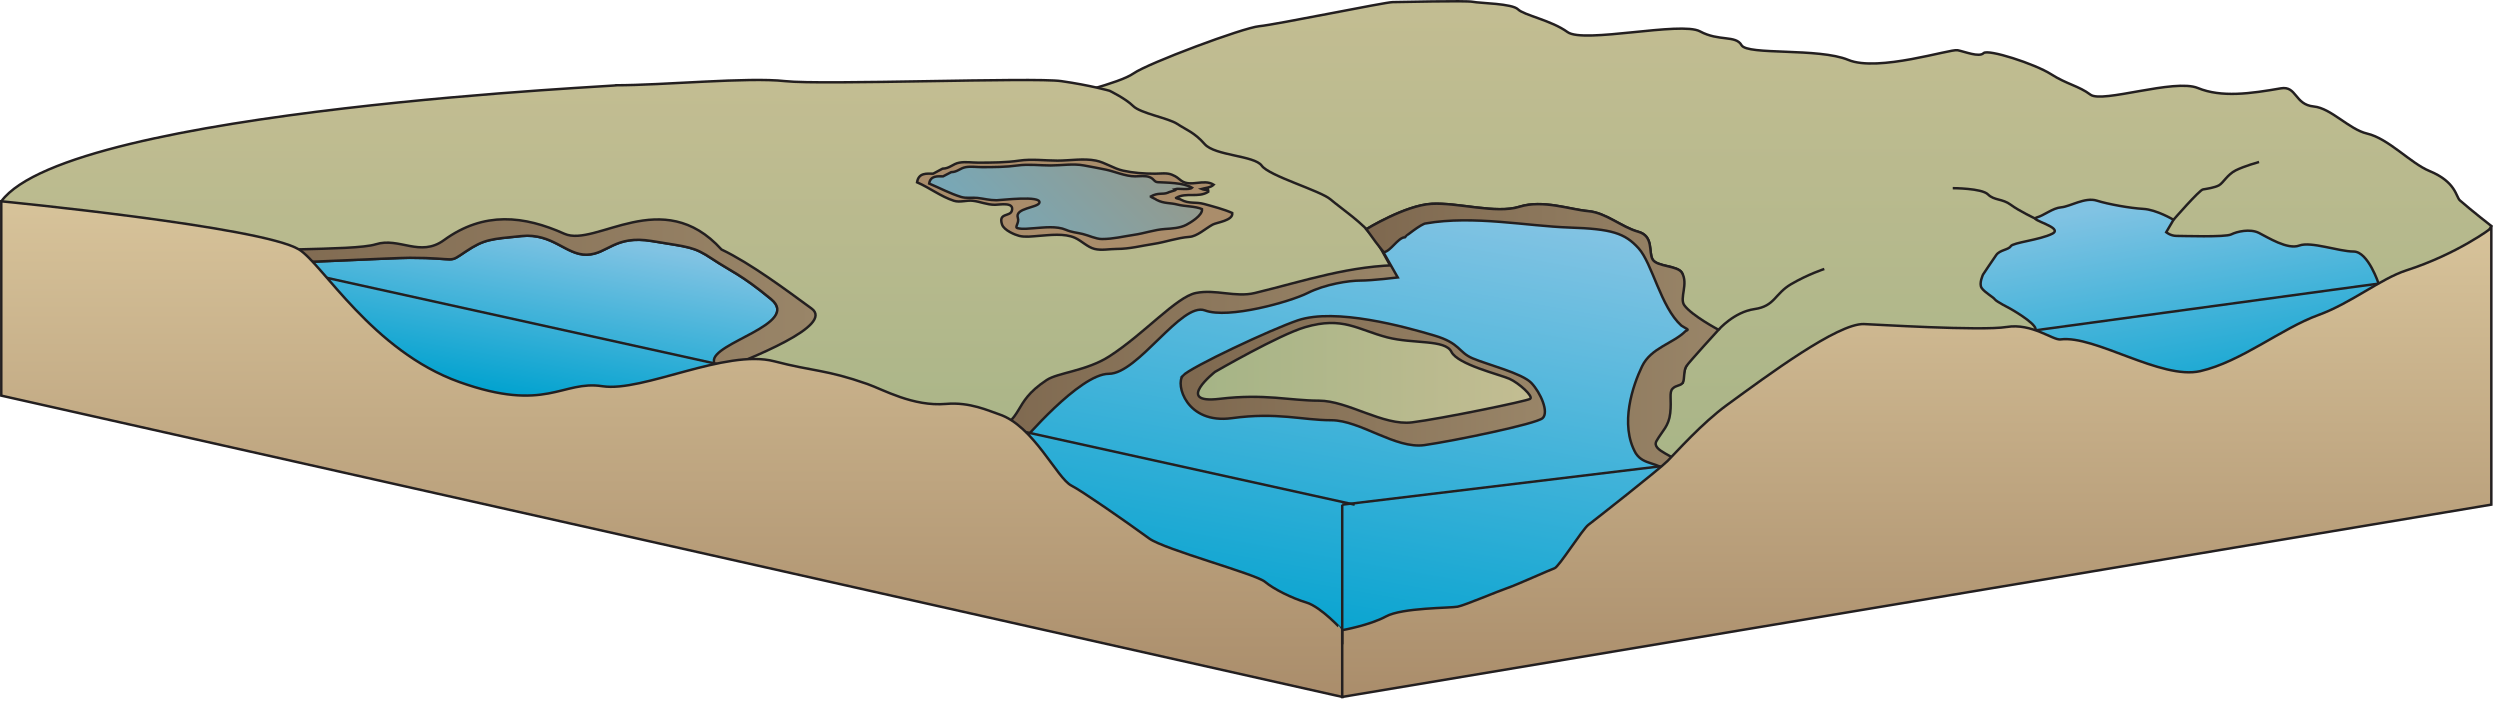 
        <svg xmlns:rdf="http://www.w3.org/1999/02/22-rdf-syntax-ns#" xmlns="http://www.w3.org/2000/svg" xmlns:cc="http://creativecommons.org/ns#" xmlns:xlink="http://www.w3.org/1999/xlink" xmlns:dc="http://purl.org/dc/elements/1.1/" x="0px" y="0px" width="502" height="142" viewBox="0 0 502 142" xml:space="preserve">
            <title>Ponds 3D: isolated</title>
            <desc xmlns:ian_image_library="https://ian.umces.edu/media-library/">
                <ian_image_library:title>Ponds 3D: isolated</ian_image_library:title>
                <ian_image_library:descr>Illustration of base with isolated ponds</ian_image_library:descr>
                <ian_image_library:scene>
                    <ian_image_library:contains>diagram, template, base, ecosystem, aquatic, freshwater, lake, pond, waterbody, isolated, landscape, disconnected</ian_image_library:contains>
                    <ian_image_library:when>2003-01-01</ian_image_library:when>
                </ian_image_library:scene>
            </desc>
            
 <defs></defs>
 <linearGradient id="ian_symbols_2cadfd8db2f438845d6317461b589c0c" y2=".25" gradientUnits="userSpaceOnUse" x2="-.761" gradientTransform="matrix(-1 0 0 1 353.67 0)" y1="107.09" x1="-.761">
  <stop stop-color="#A5B486" offset="0"/>
  <stop stop-color="#C3BD92" offset="1"/>
 </linearGradient>
 <path stroke="#231F20" stroke-width=".5" d="m279.66.423c-1.47 0-23.561 4.542-26.794 4.837-3.234.294-22.308 7.422-25.248 9.481-2.939 2.061-13.327 4.262-17.442 6.028-4.115 1.767 1.152 7.65 1.152 7.65l4.115 30.468 62.323 18.177 50.27 30.03 21.891-22.272 143.57-26.536 6.765-12.903s-3.966-3.086-6.316-5.146c-.798-.7-.754-3.7-6.118-5.903-3.788-1.555-8.192-6.504-12.521-7.51-3.599-.836-7.229-5.108-10.699-5.439-3.882-.37-3.403-4.205-6.62-3.643-6.11 1.065-11.934 1.879-16.65-.063-4.713-1.942-19.221 3.097-21.574 1.33-2.351-1.767-4.701-2.062-7.935-4.123-3.237-2.061-12.65-5.097-13.533-4.214-.882.883-3.741-.294-5.212-.589-1.471-.293-15.979 4.424-21.938 1.951-5.96-2.474-20.271-.903-21.449-2.965-1.173-2.06-4.517-.708-8.338-2.77-3.82-2.06-23.371 2.493-26.605.139-3.232-2.356-8.765-3.387-9.938-4.564-1.178-1.178-7.591-1.212-9.063-1.506-1.46-.290-14.62.059-16.08.059z" fill="url(#ian_symbols_2cadfd8db2f438845d6317461b589c0c)"/>
 <linearGradient id="ian_symbols_c90fafe480d373742d02ab0d72efef59" y2="16.059" gradientUnits="userSpaceOnUse" x2="204.83" gradientTransform="matrix(-1 0 0 1 353.67 0)" y1="101.89" x1="204.83">
  <stop stop-color="#A5B486" offset="0"/>
  <stop stop-color="#C3BD92" offset="1"/>
 </linearGradient>
 <path stroke="#231F20" stroke-width=".5" d="m.259 40.427c13.716-18.657 128.57-23.304 123.28-23.304 9.706 0 26.621-1.664 34.108-.832s49.902-.794 55.461 0c5.824.832 9.706 1.941 9.706 1.941s3.244 1.579 4.714 3.051c1.469 1.473 7.11 2.428 8.873 3.605 1.765 1.178 3.437 1.687 5.493 4.043 2.059 2.356 9.997 2.278 11.465 4.339 1.47 2.063 11.76 5.005 13.817 6.772s6.722 4.859 8.779 7.804c2.057 2.943 3.43 6.543 6.368 10.371 2.938 3.827 17.191 1.77 14.837 5.891-2.351 4.122-82.601 37.784-82.601 37.784s-214.15-59.954-214.31-61.463z" fill="url(#ian_symbols_c90fafe480d373742d02ab0d72efef59)"/>
 <linearGradient id="ian_symbols_ba9e78ef29873a546d760283f7ab7f30" y2="74.123" gradientUnits="userSpaceOnUse" x2="281.92" y1="74.123" x1="198.32">
  <stop stop-color="#7E684F" offset="0"/>
  <stop stop-color="#998568" offset="1"/>
 </linearGradient>
 <path stroke="#231F20" stroke-width=".5" d="m198.32 87.541c7.968-3.675 4.559-6.409 11.855-11.233 2.255-1.492 8.049-1.823 12.62-4.782 7.023-4.545 13.421-11.896 17.325-12.691 3.988-.812 7.954.944 11.856 0 9.961-2.407 19.162-5.616 29.946-5.616l-1.247 11.233-74.25 30.576-8.11-7.487z" fill="url(#ian_symbols_ba9e78ef29873a546d760283f7ab7f30)"/>
 <path stroke="#231F20" stroke-width=".5" d="m366.32 54.012s-3.271 1.059-6.68 3.056c-3.301 1.936-3.233 4.41-7.349 4.999-4.115.588-7.21 4.153-7.21 4.153" fill="none"/>
 <linearGradient id="ian_symbols_111c3c0dfb43cb0411000974b7c9d091" y2="35.721" gradientUnits="userSpaceOnUse" x2="72.447" gradientTransform="matrix(-1 0 0 1 353.67 0)" y1="133.19" x1="89.634">
  <stop stop-color="#00A2CF" offset="0"/>
  <stop stop-color="#81C3E3" offset=".955"/>
 </linearGradient>
 <path stroke="#231F20" stroke-width=".5" d="m205.18 88.788s11.59-13.729 17.469-13.729 14.596-14.494 19.3-12.727 17.101-1.73 20.63-3.498c3.526-1.766 8.254-2.495 10.606-2.495s7.486-.625 7.486-.625l-4.166-7.319-2.142-2.375s7.808-4.799 13.099-5.093c5.292-.294 12.935 2.061 17.639.588 4.703-1.472 10.29.588 13.816.884 3.528.295 6.762 3.239 9.994 4.121 3.234.884 2.06 4.122 2.938 5.594.884 1.473 5 1.177 5.881 2.65.882 1.471-2.135 4.979-.665 7.04 1.469 2.062 4.271 3.503 3.097 5.27-1.175 1.766-.962 5.572-1.55 6.457-.587.883-.704 3.301-.704 3.301l-3.737 1.401s.296 2.207 0 4.856c-.292 2.65-2.321 4.28-3.496 6.341-1.175 2.062 3.624 1.731 3.917 3.497.295 1.766 2.771 2.576 2.771 2.576l-8.759 33.602-59.895 4.913-23.286-14.991-36.452-23.26-3.8-6.972z" fill="url(#ian_symbols_111c3c0dfb43cb0411000974b7c9d091)"/>
 <linearGradient id="ian_symbols_ddc2ecaf13e9ac24b56c954780806c6f" y2="69.445" gradientUnits="userSpaceOnUse" x2="345.08" y1="69.445" x1="274.37">
  <stop stop-color="#7E684F" offset="0"/>
  <stop stop-color="#998568" offset="1"/>
 </linearGradient>
 <path stroke="#231F20" stroke-width=".5" d="m286.32 44.859c9.566-1.664 20.383.554 28.839.832 8.457.277 11.094 1.109 13.866 4.161 2.771 3.051 4.437 11.788 8.598 15.532 1.247.833 1.663.693.831 1.11-2.496 2.495-6.934 3.328-8.734 7.072-1.804 3.745-4.578 11.649-1.249 17.473 1.663 2.497 4.346 1.54 6.842 4.037.241.241 1.142 2.683 1.404 2.915l.649-2.488s.1-.418-.195-2.185c-.293-1.766-5.716-2.714-4.541-4.774 1.177-2.062 2.461-2.94 2.753-5.59.295-2.65-.257-4.156.458-4.903.71-.747 1.676-.55 2.071-1.218.396-.666.117-2.417.704-3.301.588-.884 6.467-7.311 6.467-7.311s-5.408-2.87-6.878-4.933c-1.013-1.418.865-4.295-.471-6.522-.881-1.473-4.997-1.178-5.881-2.65-.879-1.472.296-4.71-2.938-5.594-3.232-.882-6.466-3.826-9.994-4.121-3.526-.295-9.113-2.356-13.816-.884-4.704 1.472-12.347-.883-17.639-.588-5.291.294-13.099 5.093-13.099 5.093s1.108 1.549 1.856 2.56c.747 1.01 1.652 2.066 1.652 2.066 1.353-.193 2.782-2.827 4.133-2.996 0-.003 3.48-2.793 4.31-2.793z" fill="url(#ian_symbols_ddc2ecaf13e9ac24b56c954780806c6f)"/>
 <linearGradient id="ian_symbols_fef3b5dc0ee831f4112bfe7585ac03ac" y2="43.73" gradientUnits="userSpaceOnUse" x2="248.87" gradientTransform="matrix(-1 0 0 1 353.67 0)" y1="79.074" x1="255.1">
  <stop stop-color="#00A2CF" offset="0"/>
  <stop stop-color="#81C3E3" offset=".955"/>
 </linearGradient>
 <path stroke="#231F20" stroke-width=".5" d="m47.982 57.586s-.646-4.666 3.994-4.666c4.641 0 27.202-1.157 30.322-1.157 9.982 0 7.464 1.248 11.208-1.247 3.743-2.497 4.991-2.497 11.23-3.12 6.239-.624 8.926 3.843 13.102 3.745 4.177-.101 5.567-3.989 13.054-2.741 7.486 1.248 8.367 1.076 12.109 3.573 3.743 2.495 5.825 3.119 11.854 8.111 6.029 4.993-11.889 9.472-11.265 13.217.624 3.744-10.02 11.744-10.02 11.744l-65.444-11.34-20.133-9.879v-6.24z" fill="url(#ian_symbols_fef3b5dc0ee831f4112bfe7585ac03ac)"/>
 <linearGradient id="ian_symbols_08301ae3aac203e4c5b177839980cbde" y2="59.598" gradientUnits="userSpaceOnUse" x2="163.76" y1="59.598" x1="45.487">
  <stop stop-color="#7E684F" offset="0"/>
  <stop stop-color="#998568" offset="1"/>
 </linearGradient>
 <path stroke="#231F20" stroke-width=".5" d="m162.95 61.941c-5.054-3.688-12.225-9.055-18.075-11.842-11.854-13.104-25.288-.358-31.544-3.157-8.069-3.611-16.127-4.579-24.193 1.285-4.803 3.491-8.969-.661-13.702.832-4.518 1.424-26.668.525-29.948 2.288l4.561 1.931c.511-.222 1.143-.358 1.929-.358 4.641 0 27.202-1.157 30.322-1.157 9.982 0 7.464 1.248 11.208-1.247 3.743-2.497 4.991-2.497 11.23-3.12 6.239-.624 8.926 3.843 13.102 3.745 4.177-.101 5.567-3.989 13.054-2.741 7.486 1.248 8.367 1.076 12.109 3.573 3.743 2.495 5.825 3.119 11.854 8.111 6.029 4.993-12.119 8.779-11.496 12.524.092.55-1.152 1.861-1.428 2.558l.931-.135c8.12-3.12 24.75-9.688 20.09-13.09z" fill="url(#ian_symbols_08301ae3aac203e4c5b177839980cbde)"/>
 <linearGradient id="ian_symbols_6efa2271edc38df49d96a25839a390a0" y2="76.465" gradientUnits="userSpaceOnUse" x2="310.22" y1="76.465" x1="237.07">
  <stop stop-color="#7E684F" offset="0"/>
  <stop stop-color="#998568" offset="1"/>
 </linearGradient>
 <path stroke="#231F20" stroke-width=".5" d="m237.51 75.438c1.525-1.689 17.822-9.338 23.097-11.115 7.563-2.549 21.475 1.291 27.402 3.051 5.272 1.567 4.768 3.33 7.681 4.577 2.911 1.248 9.971 2.997 11.82 4.959 1.854 1.96 3.555 5.886 2.242 7.057-1.313 1.169-17.887 4.576-23.71 5.409-5.823.832-12.896-4.993-18.717-4.993-5.826 0-10.818-1.665-19.968-.416-9.14 1.247-11.37-6.84-9.84-8.529z" fill="url(#ian_symbols_6efa2271edc38df49d96a25839a390a0)"/>
 <linearGradient id="ian_symbols_dd2521655ff64864dd8ac19e27de8c36" y2="74.868" gradientUnits="userSpaceOnUse" x2="307.37" y1="74.868" x1="240.57">
  <stop stop-color="#A5B486" offset="0"/>
  <stop stop-color="#C3BD92" offset="1"/>
 </linearGradient>
 <path stroke="#231F20" stroke-width=".5" d="m244.03 74.641s12.762-7.395 18.038-8.946c7.563-2.224 10.56.51 16.485 2.046 5.275 1.367 11.648.37 12.896 2.913 1.248 2.541 9.738 4.562 11.648 5.409 1.909.848 4.884 3.554 4.158 4.026-.725.471-17.887 3.995-23.708 4.721-5.824.726-12.896-4.357-18.72-4.357-5.822 0-10.814-1.453-19.965-.364-9.17 1.088-.85-5.448-.85-5.448z" fill="url(#ian_symbols_dd2521655ff64864dd8ac19e27de8c36)"/>
 <line y2="45.923" x1="272.02" x2="20.899" stroke="#231F20" y1="101.34" stroke-width=".5" fill="none"/>
 <linearGradient id="ian_symbols_a71593e99118ed340152d921fc9d6d68" y2="40.427" gradientUnits="userSpaceOnUse" x2="134.89" y1="139.94" x1="134.89">
  <stop stop-color="#AA8D6B" offset="0"/>
  <stop stop-color="#D7C39A" offset="1"/>
 </linearGradient>
 <path stroke="#231F20" stroke-width=".5" d="m262.33 120.99c-2.941-.884-6.555-2.688-8.319-4.16-1.92-1.603-20.185-6.467-23.252-8.7-5.022-3.66-13.656-9.638-15.598-10.609-2.938-1.472-7.635-12.059-14.556-14.333-2.049-.672-5.825-2.5-10.64-2.082-6.612.575-12.648-2.896-15.816-4.005-8.319-2.912-10.732-2.488-18.685-4.555-9.737-2.529-26.4 6.253-34.511 5.006s-11.229 5.408-28.699-.832c-17.47-6.241-27.494-23.741-32.212-26.625-7.487-4.577-59.786-9.672-59.786-9.672v39.02l269.26 60.497v-13.401c.01 0-4.24-4.66-7.18-5.55z" fill="url(#ian_symbols_a71593e99118ed340152d921fc9d6d68)"/>
 <linearGradient id="ian_symbols_c6759f2efc065c14d1f637ba49cbc1ef" y2="37.497" gradientUnits="userSpaceOnUse" x2="-924.68" gradientTransform="matrix(1 0 0 1 1358.9 0)" y1="86.106" x1="-916.11">
  <stop stop-color="#00A2CF" offset="0"/>
  <stop stop-color="#81C3E3" offset=".955"/>
 </linearGradient>
 <path stroke="#231F20" stroke-width=".5" d="m477.66 57.051s-2.121-6.543-5.059-6.543c-2.941 0-8.559-2.082-10.909-1.2-2.354.884-6.342-1.659-8.106-2.542s-4.396-.28-5.572.31c-1.175.588-9.808.293-10.983.293-1.178 0-2.058-.736-2.058-.736l1.471-2.502s-3.418-2.036-6.065-2.184c-2.646-.147-7.006-.928-9.359-1.664-2.354-.736-5.356 1.198-7.121 1.345-1.762.146-3.379 1.62-4.996 2.061-1.617.442 5.671 2.003 3.175 3.251-2.495 1.248-7.879 1.76-8.319 2.497-.441.735-2.173.73-2.909 1.761-.733 1.031-2.657 3.934-2.657 3.934s-.868 1.808-.281 2.69c.588.885 2.352 1.844 2.646 2.286.292.441 3.051 1.843 3.051 1.843s4.991 2.791 5.14 4.116c.146 1.325 2.18 2.208 2.769 3.24.588 1.029-1.813.864-1.959 1.748-.148.882-1.384 1.288-1.384 1.288l45.972 11.762 18.229-11.63 5.142-10.577.14-4.847z" fill="url(#ian_symbols_c6759f2efc065c14d1f637ba49cbc1ef)"/>
 <line y2="101.34" x1="333.45" x2="269.52" stroke="#231F20" y1="93.628" stroke-width=".5" fill="none"/>
 <path stroke="#231F20" stroke-width=".5" d="m436.44 44.13s5.191-5.973 5.912-6.091c.718-.121 2.396-.36 3.236-.839.839-.481 1.677-2.159 3.355-2.998 1.68-.839 4.676-1.679 4.676-1.679" fill="none"/>
 <line y2="66.911" x1="481.74" x2="404.38" stroke="#231F20" y1="56.382" stroke-width=".5" fill="none"/>
 <path stroke="#231F20" stroke-width=".5" d="m408.76 43.93s-3.338-1.567-5.001-2.815c-1.665-1.249-3.329-.833-4.576-2.08-1.247-1.249-7.07-1.249-7.07-1.249" fill="none"/>
 <linearGradient id="ian_symbols_e3e15841cadb05545d6a372971b94936" y2="45.799" gradientUnits="userSpaceOnUse" x2="-31.22" gradientTransform="matrix(-1 0 0 1 353.67 0)" y1="139.94" x1="-31.22">
  <stop stop-color="#AA8D6B" offset="0"/>
  <stop stop-color="#D7C39A" offset="1"/>
 </linearGradient>
 <path stroke="#231F20" stroke-width=".5" d="m402.93 65.661c5.034-.839 9.311 2.693 10.813 2.496 6.879-.9 20.231 8.169 28.081 6.366 8.217-1.887 16.313-8.585 23.736-11.276 6.513-2.361 12.513-7.297 17.624-8.95 10.359-3.349 17.077-8.499 17.077-8.499v55.532l-230.74 38.61v-13.401s5.554-.993 8.787-2.76 12.921-1.663 14.391-1.957c1.469-.295 8.218-3.155 9.983-3.745 1.764-.589 8.598-3.679 9.481-3.974.882-.294 5.596-7.824 6.771-8.707 1.178-.884 14.146-11.068 15.912-12.834 1.763-1.767 6.905-7.584 11.963-11.267 8.271-6.022 22.183-16.361 27.453-16.224 1.71.045 23.64 1.425 28.68.586z" fill="url(#ian_symbols_e3e15841cadb05545d6a372971b94936)"/>
 <line y2="129.38" x1="269.52" x2="269.52" stroke="#231F20" y1="101.34" stroke-width=".5" fill="none"/>
 <path stroke="#231F20" stroke-width=".5" d="m189.26 33.866c1.465-.027 2.047-.973 3.383-1.208 1.217-.217 2.544 0 3.771 0 2.769 0 5.604-.016 8.241-.404 2.511-.37 5.176 0 7.701 0 2.491 0 5.24-.498 7.705-.005 1.854.373 3.548 1.592 5.429 2.011 2.094.464 4.188.615 6.438.615 1.096 0 2.375-.223 3.383.201 1.107.464 1.07.621 1.891 1.208 1.889 1.353 4.482-.454 6.504.801-.6.608-1.716.654-2.446.854.32.147.896.23 1.33.188.035.124.046.25.033.385-2 1.288-4.442.031-6.483 1.233.007.098.96.239.952.334 1.748.926 2.916.397 4.703.884 1.68.459 4.052 1.083 5.647 1.804.197 1.541-3.122 1.88-3.952 2.337-1.46.806-3.106 2.352-4.664 2.462-2.421.173-4.759 1.049-7.16 1.411-2.517.378-4.787 1.008-7.43 1.008-1.406 0-3.057.349-4.448 0-1.426-.357-2.604-1.628-3.926-2.225-2.13-.962-5.12-.554-7.282-.396-1.215.09-2.734.306-3.931 0-.785-.199-3.042-1.08-3.443-2.301-.783-2.386 1.594-1.513 1.967-2.725.57-1.852-2.45-1.218-3.386-1.218-1.657 0-2.889-.622-4.463-.807-1.202-.142-2.591.386-3.765.009-2.605-.835-4.882-2.614-7.417-3.715.32-1.996 2.019-1.733 3.227-1.733l1.89-1.008z" fill="#AA8D6B"/>
 <linearGradient id="ian_symbols_110f0a7b9a9f446469bf4beb358c07eb" y2="25.91" gradientUnits="userSpaceOnUse" x2="227.58" y1="51.884" x1="201.6">
  <stop stop-color="#79A7B5" offset=".079"/>
  <stop stop-color="#949A8D" offset=".983"/>
 </linearGradient>
 <path stroke="#231F20" stroke-width=".5" d="m191 34.568c1.268-.022 1.771-.809 2.928-1.006 1.054-.181 2.202 0 3.264 0 2.396 0 4.849-.013 7.132-.335 2.174-.308 4.48 0 6.667 0 2.156 0 4.535-.415 6.668-.004 1.606.309 2.785.498 4.414.846 1.812.387 3.911 1.34 5.859 1.34.949 0 2.057-.186 2.929.167.958.388.854.959 1.636 1.007 1.73.104 5.11.065 6.862 1.112-.52.506-2.717.101-3.348.268.277.122-.305.19.07.156.031.103-1.571.474-1.583.584-1.081.403-1.95-.093-3.46.764.006.08 1.236.602 1.229.68 1.514.771 2.66.533 4.207.939 1.453.381 3.507.297 4.888.897.17 1.283-2.432 2.776-3.151 3.158-1.264.669-2.958.75-4.306.841-2.098.143-4.12.875-6.199 1.175-2.178.315-4.144.839-6.43.839-1.218 0-2.646-.716-3.851-1.008-1.235-.297-2.254-.348-3.399-.846-1.843-.8-4.432-.459-6.304-.327-1.051.074-2.366.253-3.401 0-.679-.167.409-1.057.062-2.075-.676-1.986 3.999-2.012 4.322-3.021.493-1.542-7.782-.509-8.592-.509-1.434 0-2.5-.316-3.863-.47-1.04-.117-2.243.12-3.258-.194-2.255-.695-4.227-1.774-6.42-2.691.277-1.662 1.748-1.444 2.793-1.444l1.63-.843z" fill="url(#ian_symbols_110f0a7b9a9f446469bf4beb358c07eb)"/>
</svg>
